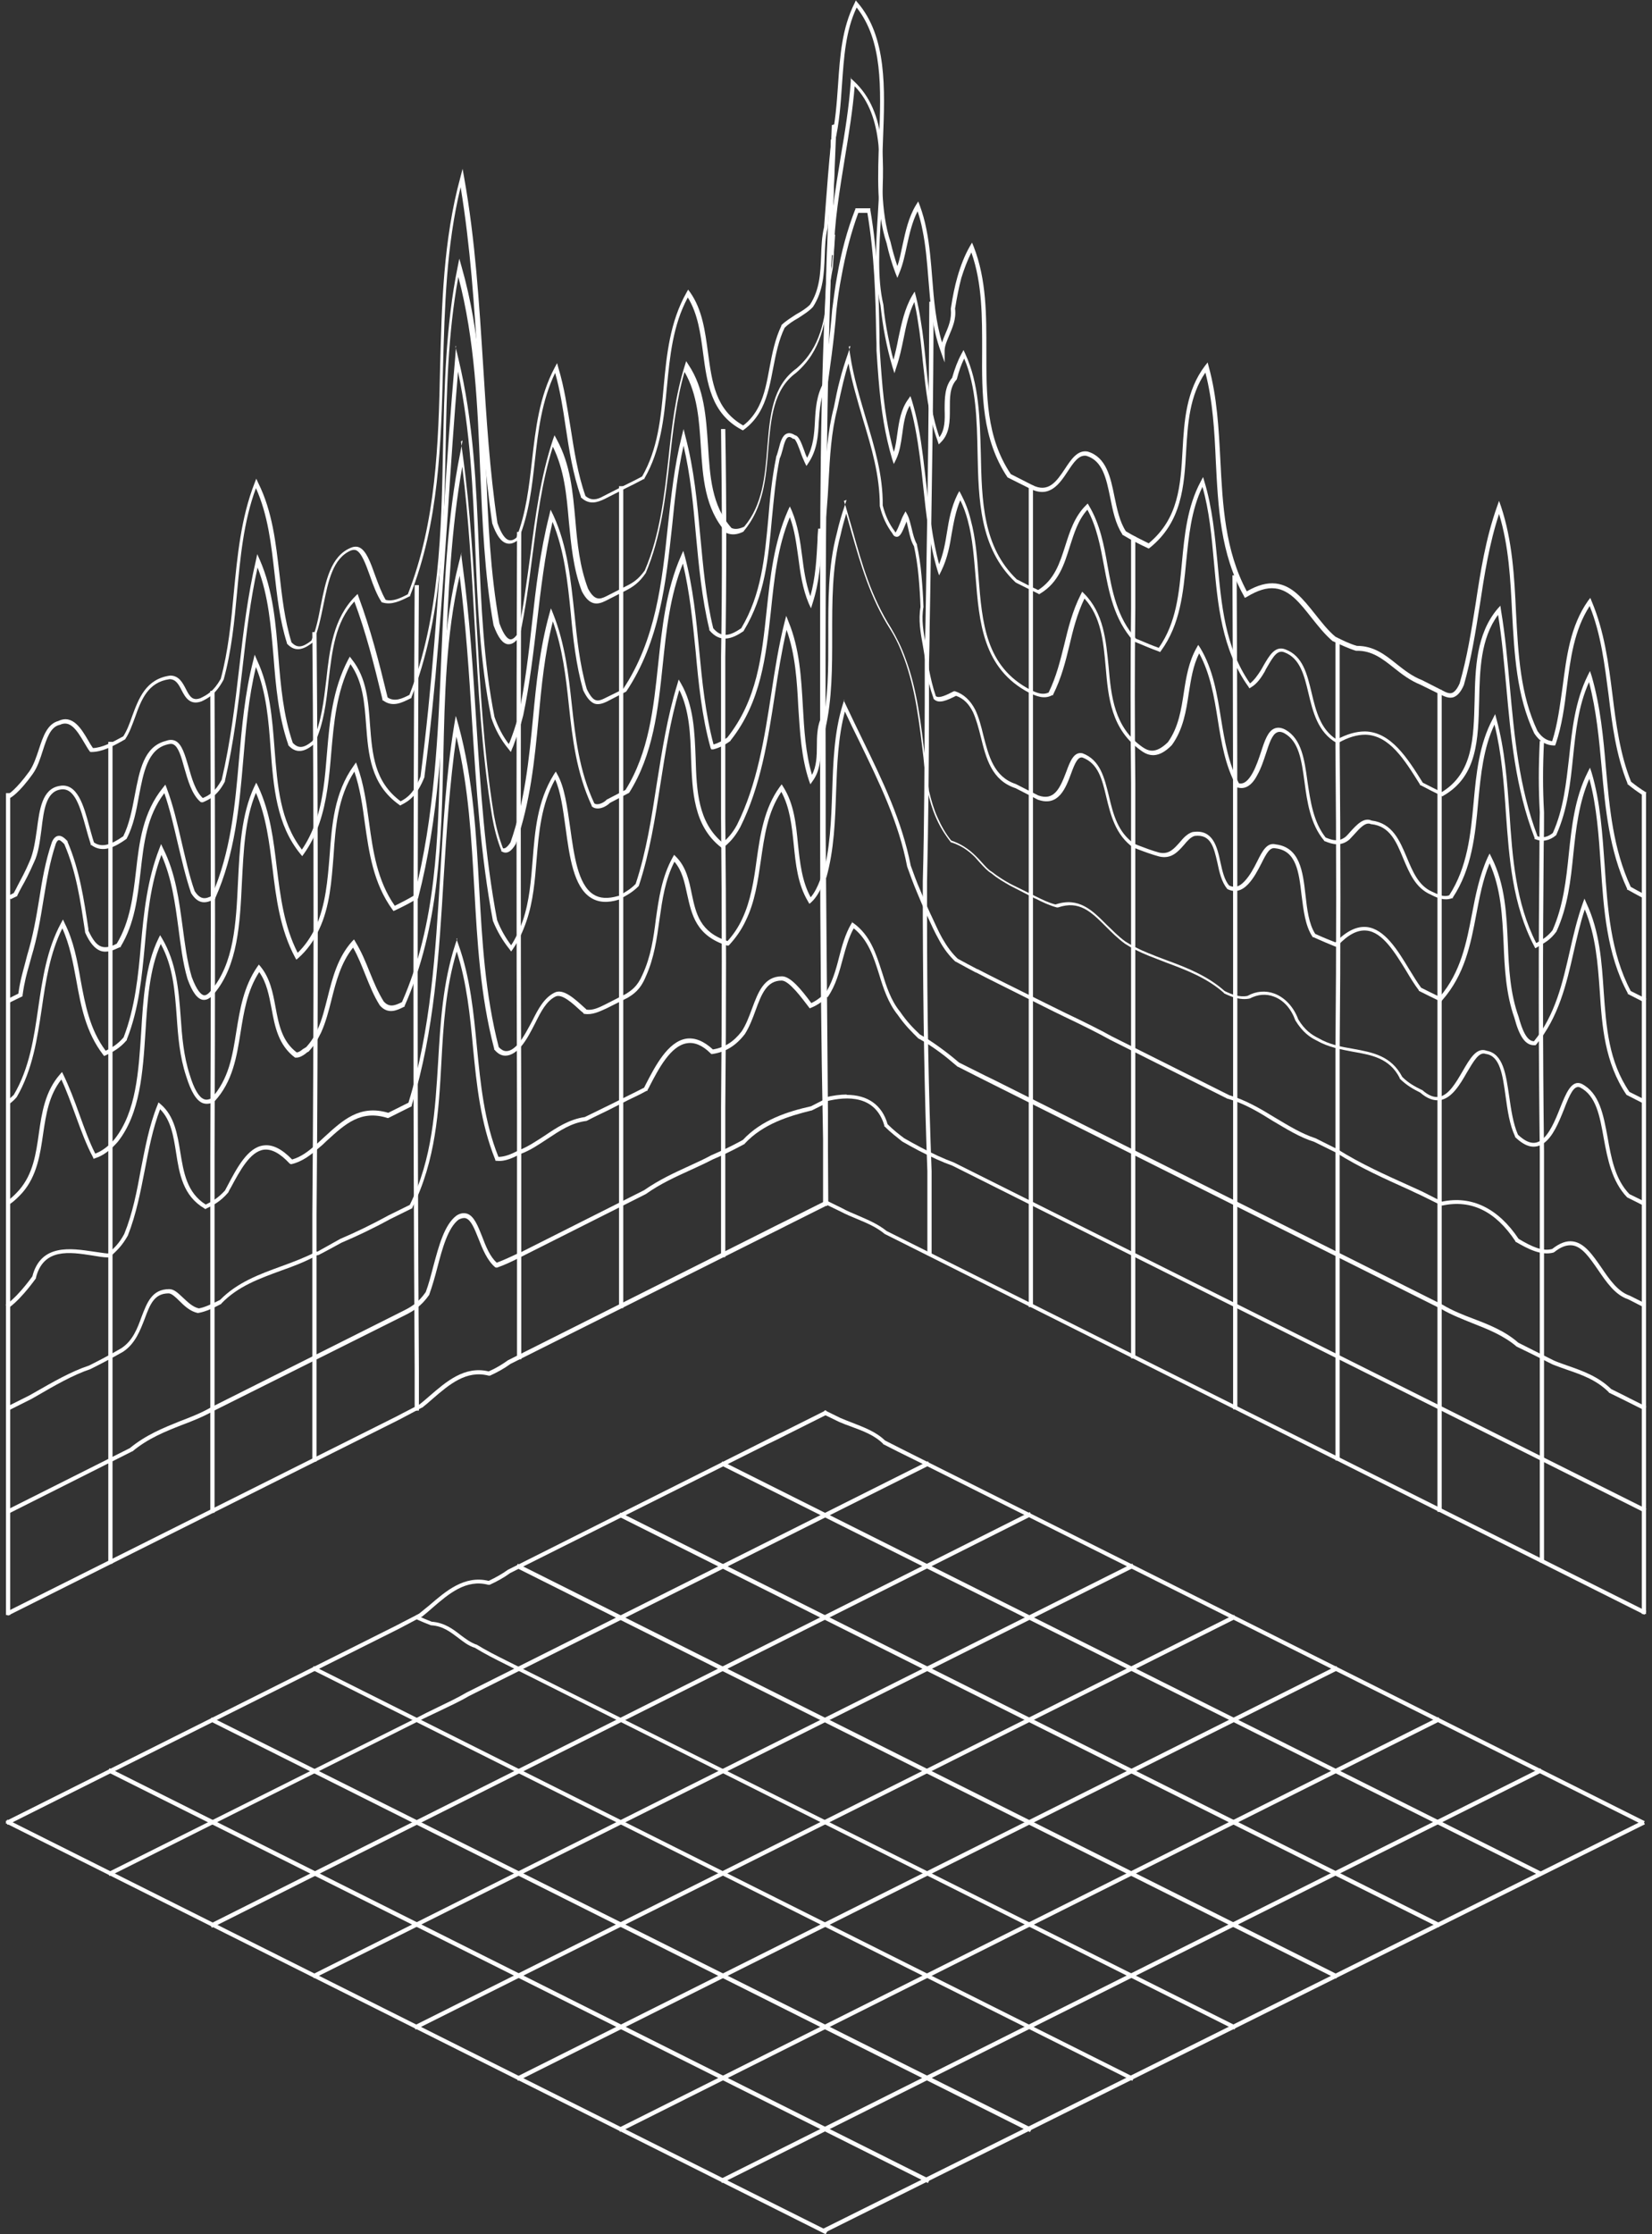 <svg width="253" height="342" viewBox="0 0 253 342" fill="none" xmlns="http://www.w3.org/2000/svg">
<rect x="0" y="0" width="253" height="342" fill="#333333" stroke="none"/>
<path d="M126.499 183.881L126.799 184.43L120.41 187.629C119.511 188.079 118.563 188.579 117.514 189.079L78.181 208.771C77.232 209.471 76.134 210.071 75.036 210.57L74.936 210.57L74.836 210.57C71.442 209.671 68.796 211.92 66.251 214.119C65.701 214.619 65.153 215.069 64.653 215.469L64.603 215.469C63.755 215.918 62.906 216.368 62.058 216.818L61.109 217.318L1.21 247.307L0.91 246.757L60.81 216.768L61.758 216.268C62.607 215.819 63.455 215.419 64.254 214.969C64.753 214.569 65.302 214.119 65.801 213.669C68.297 211.52 71.142 209.021 74.836 209.921C75.884 209.471 76.883 208.871 77.781 208.221L117.115 188.479C118.163 187.929 119.112 187.479 120.01 187.029L126.4 183.831L126.499 183.881Z" fill="white"/>
<path d="M126.499 168.186L126.799 168.736C126.799 168.736 125.9 169.186 124.303 169.986L124.253 169.986C120.809 170.835 116.866 172.035 114.07 175.034L114.07 175.084C112.223 176.083 110.676 176.833 109.129 177.483C108.08 178.033 106.982 178.533 105.784 179.082C103.488 180.132 101.142 181.182 98.896 182.781L79.528 192.527C78.43 193.077 77.282 193.627 76.134 194.027L75.984 194.027L75.835 193.977C74.636 192.977 73.888 191.178 73.289 189.628C72.69 188.129 72.141 186.729 71.342 186.48C71.043 186.38 70.643 186.48 70.244 186.679C68.597 187.929 67.748 191.078 66.95 194.127C66.6 195.476 66.201 196.876 65.751 198.125L65.751 198.175C64.504 199.974 63.206 200.724 62.108 201.274L32.707 215.968C31.11 216.868 29.462 217.518 27.865 218.118C25.319 219.117 22.674 220.167 20.278 222.166L20.228 222.166L1.36 231.662L1.06 231.113L19.879 221.666C22.374 219.617 25.02 218.567 27.616 217.518C29.213 216.918 30.86 216.268 32.407 215.369L61.808 200.624C62.906 200.074 64.054 199.425 65.202 197.775C65.652 196.576 66.001 195.226 66.35 193.877C67.199 190.728 68.048 187.479 69.894 186.08C70.493 185.68 71.043 185.63 71.542 185.78C72.59 186.13 73.189 187.629 73.838 189.278C74.387 190.728 75.036 192.377 76.084 193.277C77.132 192.877 78.231 192.377 79.279 191.877L79.379 191.877L98.646 182.181C100.942 180.582 103.338 179.482 105.634 178.433C106.832 177.883 107.931 177.383 108.929 176.833C110.426 176.183 111.974 175.484 113.771 174.484C116.666 171.385 120.659 170.136 124.203 169.336C125.751 168.536 126.649 168.086 126.649 168.086L126.499 168.186Z" fill="white"/>
<path d="M69.895 143.696L70.194 144.545C72.041 149.694 72.54 155.091 73.04 160.29C73.589 165.837 74.138 171.635 76.334 177.083C77.282 177.083 78.281 176.683 79.429 176.084C80.876 175.534 82.174 174.634 83.422 173.834C85.269 172.585 87.166 171.335 89.562 170.985C90.211 170.686 90.86 170.336 91.508 170.036L93.855 168.886L95.951 167.837C96.9 167.387 97.748 166.937 98.647 166.487C98.746 166.287 98.846 166.087 98.946 165.887C100.344 163.188 102.29 159.44 105.086 158.99C106.384 158.79 107.781 159.34 109.179 160.639C110.976 160.34 112.324 159.49 113.571 157.89C114.27 156.841 114.72 155.591 115.169 154.392C116.117 151.843 117.016 149.444 119.761 149.444C121.059 149.444 122.706 151.443 124.253 153.542C125.601 152.892 126.35 151.993 126.35 151.993L126.849 152.393C126.849 152.393 125.951 153.542 124.253 154.242L124.004 154.342L123.854 154.142C122.856 152.842 120.859 150.093 119.711 150.093C117.415 150.093 116.616 152.193 115.718 154.642C115.269 155.891 114.769 157.191 114.071 158.29C112.673 160.09 111.126 161.039 109.079 161.339L108.929 161.339L108.829 161.239C107.582 159.99 106.334 159.49 105.186 159.69C102.69 160.09 100.843 163.638 99.495 166.237C99.395 166.487 99.246 166.687 99.146 166.887L99.146 166.987L98.996 166.987C98.097 167.487 97.149 167.937 96.201 168.386L93.056 169.986L91.808 170.586C91.159 170.886 90.51 171.235 89.811 171.585L89.761 171.585C87.465 171.885 85.718 173.085 83.822 174.334C82.524 175.184 81.226 176.084 79.728 176.633C78.63 177.183 77.382 177.833 76.085 177.683L75.885 177.683L75.835 177.483C73.589 171.885 72.99 166.037 72.441 160.339C71.991 155.491 71.492 150.443 69.945 145.645C68.248 151.243 67.898 156.991 67.599 162.589C67.199 169.986 66.75 177.633 63.156 184.83L63.156 184.93L59.712 186.63C57.166 188.029 54.621 189.229 52.275 190.228C51.077 190.878 49.928 191.528 48.73 192.128L48.581 192.128C46.784 193.127 44.937 193.827 43.09 194.477C39.696 195.726 36.451 196.876 33.905 199.525L33.905 199.575C32.757 200.174 31.559 200.774 30.361 200.974L30.311 200.974L30.262 200.974C29.113 200.724 28.215 199.875 27.466 199.125C26.867 198.525 26.268 197.975 25.819 197.975C23.623 197.975 22.974 199.675 22.175 201.824C21.476 203.623 20.727 205.672 18.831 206.922C16.984 207.972 15.237 208.871 13.839 209.571C11.144 210.471 8.298 212.12 5.553 213.719L4.754 214.169L1.36 215.869L1.061 215.319L4.455 213.619L5.254 213.17C8.049 211.57 10.894 209.921 13.639 209.021C15.037 208.321 16.784 207.422 18.581 206.372C20.328 205.223 21.027 203.373 21.676 201.574C22.524 199.375 23.273 197.326 25.919 197.326C26.668 197.326 27.267 197.925 28.015 198.625C28.714 199.275 29.513 200.075 30.461 200.274C31.509 200.075 32.558 199.525 33.706 198.975C36.351 196.276 39.795 195.026 43.09 193.827C44.887 193.177 46.734 192.477 48.481 191.578L48.631 191.578C49.779 190.928 50.977 190.278 52.125 189.628C54.471 188.629 56.967 187.429 59.512 186.03L62.757 184.43C66.251 177.333 66.65 169.836 67.1 162.539C67.449 156.591 67.798 150.443 69.745 144.495L70.045 143.646L69.895 143.696Z" fill="white"/>
<path d="M69.845 109.708L70.244 111.108C72.491 119.405 72.94 127.852 73.389 135.999C73.838 143.946 74.288 152.192 76.384 160.289C76.783 160.689 77.133 160.889 77.532 160.889C78.081 160.889 78.63 160.589 79.329 159.84C80.228 158.74 80.876 157.44 81.525 156.241C82.424 154.442 83.322 152.742 84.92 151.943C86.267 151.243 88.014 152.892 89.562 154.292C89.662 154.392 89.761 154.442 89.811 154.542C90.76 154.691 91.708 154.242 92.707 153.742L95.851 152.142C96.7 151.593 97.598 151.043 98.397 149.194C99.695 146.395 100.094 143.496 100.444 140.697C100.893 137.548 101.342 134.249 103.039 131.2L103.239 130.85L103.538 131.15C105.086 132.7 105.535 134.799 105.934 136.798C106.583 139.847 107.182 142.696 111.425 144.046C112.324 143.046 113.072 141.946 113.671 140.647C114.969 137.898 115.468 134.699 115.868 131.7C116.417 127.802 117.016 123.753 119.412 120.454L119.711 120.055L119.961 120.454C121.608 123.053 121.907 126.152 122.207 129.201C122.506 132 122.806 134.899 124.154 137.348C125.402 135.899 126.001 133.4 126.001 133.35L126.6 133.499C126.6 133.499 125.901 136.598 124.254 138.098L123.954 138.348L123.754 137.998C122.157 135.349 121.858 132.25 121.558 129.251C121.259 126.352 120.959 123.603 119.661 121.204C117.565 124.303 117.066 127.952 116.517 131.75C116.067 134.849 115.618 138.048 114.22 140.897C113.572 142.296 112.723 143.496 111.725 144.595L111.575 144.745L111.375 144.745C106.583 143.246 105.934 139.997 105.236 136.898C104.836 135.049 104.487 133.3 103.289 131.9C101.841 134.749 101.442 137.648 100.993 140.797C100.593 143.646 100.194 146.645 98.896 149.493C98.048 151.543 96.999 152.192 96.101 152.742L92.906 154.342C91.808 154.841 90.71 155.391 89.512 155.191L89.412 155.191L89.362 155.091C89.262 154.991 89.163 154.891 89.013 154.791C87.765 153.642 86.068 152.042 85.069 152.542C83.672 153.242 82.873 154.791 81.975 156.591C81.326 157.84 80.677 159.19 79.678 160.339C78.88 161.189 78.131 161.589 77.382 161.589C76.783 161.589 76.234 161.289 75.735 160.689L75.685 160.689L75.685 160.539C73.539 152.392 73.09 144.046 72.64 136.049C72.191 128.401 71.792 120.554 69.895 112.757C68.847 120.005 68.397 127.302 67.948 134.349C67.249 145.895 66.551 157.79 63.056 169.186L63.056 169.336L59.462 171.135L59.363 171.135C55.27 169.836 52.874 172.035 50.078 174.584C49.629 175.034 49.13 175.484 48.631 175.883C47.583 176.783 46.335 177.783 44.687 178.183L44.488 178.183L44.338 178.083C42.89 176.533 41.593 175.834 40.395 175.983C38.298 176.283 36.751 179.182 35.353 181.781C35.203 182.031 35.053 182.281 34.954 182.531C33.756 183.93 32.657 184.48 31.609 184.98L31.46 185.08L31.31 184.98C28.015 183.031 27.466 179.682 26.967 176.433C26.568 173.884 26.169 171.435 24.521 169.786C23.373 172.785 22.774 175.983 22.175 179.082C21.526 182.381 20.877 185.83 19.579 189.128C18.681 190.728 17.832 191.478 17.034 192.227L16.734 192.477L16.585 192.477C15.836 192.477 15.037 192.327 14.139 192.177C10.645 191.628 6.651 191.028 5.503 195.576L5.503 195.676C2.758 199.425 1.21 200.274 1.161 200.274L0.861 199.724C0.861 199.724 2.358 198.925 4.954 195.376C6.252 190.328 10.894 191.078 14.288 191.578C15.087 191.678 15.886 191.827 16.535 191.877L16.634 191.777C17.433 191.078 18.232 190.378 19.03 188.879C20.328 185.68 20.977 182.281 21.576 178.982C22.225 175.734 22.824 172.335 24.122 169.136L24.272 168.736L24.621 169.036C26.718 170.835 27.167 173.634 27.616 176.383C28.115 179.432 28.614 182.581 31.509 184.38C32.458 183.93 33.406 183.381 34.455 182.231C34.604 181.981 34.704 181.731 34.854 181.481C36.301 178.732 37.949 175.634 40.345 175.334C41.692 175.134 43.14 175.834 44.737 177.483C46.135 177.083 47.283 176.183 48.231 175.334C48.73 174.934 49.18 174.484 49.679 174.034C52.474 171.485 55.07 169.036 59.462 170.336L62.557 168.786C66.001 157.54 66.7 145.695 67.399 134.249C67.848 126.652 68.298 118.805 69.546 111.058L69.795 109.608L69.845 109.708Z" fill="white"/>
<path d="M70.644 84.918L70.843 86.517C71.941 94.514 72.441 102.661 72.94 110.508C73.589 120.554 74.238 130.901 76.134 140.847C76.683 142.246 77.382 143.496 78.281 144.695C79.029 143.546 79.579 142.296 80.078 140.897C81.076 137.948 81.326 134.749 81.575 131.65C81.925 127.202 82.274 122.654 84.82 118.555L85.119 118.105L85.369 118.555C86.467 120.504 86.866 123.503 87.316 126.652C87.915 130.95 88.514 135.399 90.86 136.898C91.858 137.548 93.106 137.598 94.653 137.148L94.753 137.148C95.652 136.598 96.55 136.149 97.349 135.299C98.996 130.351 99.795 125.053 100.593 119.905C101.392 114.907 102.191 109.709 103.738 104.71L103.938 104.011L104.287 104.61C106.234 107.959 106.384 112.058 106.533 116.006C106.683 121.054 106.883 125.852 110.676 129.001C111.375 128.351 112.124 127.652 112.873 126.252C115.967 120.055 117.066 113.007 118.114 106.21C118.663 102.561 119.262 98.763 120.16 95.214L120.41 94.264L120.759 95.164C122.456 99.263 122.706 103.761 122.956 108.109C123.155 111.608 123.355 115.256 124.353 118.605C125.052 117.306 125.102 115.706 125.102 114.157C125.102 112.807 125.152 111.408 125.601 110.208L126.2 110.458C125.801 111.558 125.751 112.807 125.701 114.157C125.701 116.056 125.601 118.005 124.453 119.555L124.104 120.055L123.904 119.505C122.706 115.906 122.506 112.008 122.257 108.209C122.057 104.261 121.808 100.162 120.46 96.413C119.711 99.662 119.162 103.061 118.663 106.36C117.615 113.207 116.516 120.305 113.372 126.602C112.473 128.252 111.625 129.051 110.826 129.701L110.626 129.851L110.427 129.701C106.184 126.402 106.034 121.104 105.834 116.056C105.735 112.457 105.585 108.709 104.037 105.61C102.64 110.308 101.891 115.256 101.142 120.005C100.344 125.203 99.495 130.551 97.848 135.549L97.798 135.649C96.85 136.598 95.901 137.098 94.953 137.598L94.803 137.698C93.056 138.248 91.608 138.148 90.46 137.398C87.865 135.749 87.216 131.15 86.617 126.702C86.217 123.853 85.868 121.154 85.019 119.305C82.873 123.153 82.524 127.452 82.174 131.6C81.925 134.699 81.675 137.948 80.627 140.997C80.078 142.596 79.429 143.996 78.53 145.295L78.281 145.645L78.031 145.295C76.983 143.996 76.134 142.546 75.486 140.947C73.589 130.851 72.94 120.454 72.291 110.408C71.842 103.111 71.342 95.564 70.394 88.117C68.298 97.163 68.098 106.61 67.898 115.806C67.599 128.601 67.349 141.846 61.958 153.992L61.958 154.092L61.809 154.142C60.81 154.642 59.413 155.341 58.165 153.892C57.216 152.392 56.617 150.843 55.968 149.244C55.419 147.894 54.87 146.445 54.072 145.045C52.225 147.344 51.476 150.193 50.777 152.992C50.328 154.792 49.879 156.491 49.18 158.04C48.631 159.19 48.032 160.139 47.283 160.939L47.233 160.989C47.083 161.039 46.934 161.139 46.784 161.289C46.384 161.589 45.885 161.889 45.386 161.889L45.186 161.889C42.641 159.99 42.092 157.141 41.592 154.392C41.193 152.342 40.844 150.393 39.696 148.794C37.849 151.643 37.35 154.891 36.85 157.99C36.251 161.739 35.652 165.587 32.807 168.636L32.757 168.686C32.108 168.986 31.559 169.036 31.01 168.836C30.062 168.436 29.263 167.137 28.514 164.738C27.516 161.739 27.267 158.64 27.067 155.641C26.767 151.693 26.518 147.944 24.621 144.495C22.874 148.344 22.574 153.242 22.275 157.99C21.876 164.138 21.476 170.436 18.032 174.784C16.934 176.033 15.836 176.883 14.588 177.283L14.338 177.383L14.238 177.133C13.24 175.284 12.392 172.985 11.593 170.785C10.894 168.886 10.195 166.937 9.397 165.238C7.5 167.637 7.051 170.536 6.601 173.584C6.152 176.733 5.653 179.982 3.457 182.531C2.109 184.03 1.31 184.43 1.31 184.43L1.011 183.881C1.011 183.881 1.71 183.531 2.957 182.131C5.054 179.682 5.503 176.683 5.952 173.484C6.402 170.336 6.901 167.037 9.197 164.438L9.496 164.088L9.696 164.488C10.595 166.337 11.393 168.436 12.142 170.536C12.941 172.735 13.689 174.834 14.588 176.583C15.636 176.183 16.584 175.484 17.533 174.384C20.877 170.186 21.227 163.988 21.626 157.94C21.925 152.892 22.275 147.694 24.272 143.646L24.521 143.146L24.821 143.646C27.017 147.344 27.366 151.543 27.666 155.591C27.866 158.59 28.115 161.639 29.064 164.538C29.712 166.687 30.461 167.937 31.21 168.236C31.559 168.386 31.909 168.336 32.358 168.136C35.053 165.188 35.602 161.639 36.202 157.84C36.751 154.492 37.3 151.043 39.396 147.994L39.646 147.644L39.895 147.944C41.343 149.693 41.792 151.943 42.191 154.142C42.691 156.841 43.19 159.39 45.436 161.089C45.736 161.089 46.085 160.839 46.384 160.589C46.534 160.489 46.734 160.389 46.884 160.289C47.582 159.54 48.131 158.69 48.631 157.59C49.329 156.091 49.729 154.392 50.178 152.642C50.927 149.643 51.725 146.545 53.922 144.096L54.221 143.796L54.421 144.146C55.369 145.695 56.018 147.294 56.617 148.794C57.266 150.393 57.865 151.843 58.764 153.292C59.612 154.242 60.461 153.942 61.559 153.392C66.85 141.397 67.1 128.252 67.399 115.556C67.599 105.81 67.848 95.664 70.294 86.067L70.694 84.518L70.644 84.918Z" fill="white"/>
<path d="M70.594 67.574L70.843 69.424C72.041 78.07 72.54 86.967 72.99 95.564C73.539 105.21 74.088 115.206 75.635 124.703C75.985 126.652 76.434 128.301 77.033 129.851C77.233 129.901 77.582 129.851 78.181 128.951C80.377 122.654 81.026 116.156 81.625 109.908C82.124 104.66 82.674 99.212 84.121 94.014L84.371 93.115L84.72 93.964C86.517 98.513 87.066 103.211 87.565 107.809C88.114 112.857 88.713 118.055 91.009 122.953C91.109 123.053 91.259 123.103 91.459 123.103C91.958 123.103 92.607 122.754 92.906 122.404L95.801 120.904C99.395 115.156 100.094 108.309 100.793 101.711C101.392 96.114 101.991 90.316 104.287 85.118L104.637 84.318L104.886 85.168C106.134 89.866 106.633 94.814 107.082 99.562C107.532 104.31 108.031 109.259 109.279 113.957C109.978 113.757 110.626 113.407 111.375 112.907C115.967 107.109 116.666 100.462 117.415 93.415C117.964 88.317 118.513 83.069 120.66 78.17L120.959 77.521L121.259 78.17C122.207 80.419 122.556 82.869 122.856 85.218C123.105 87.217 123.405 89.316 124.104 91.265C124.902 88.416 125.052 85.518 125.202 82.669C125.202 82.069 125.252 81.519 125.302 80.919L125.951 80.919C125.951 81.519 125.901 82.119 125.851 82.719C125.701 85.867 125.501 89.066 124.453 92.315L124.204 93.115L123.854 92.365C122.906 90.116 122.556 87.667 122.257 85.318C121.957 83.268 121.708 81.119 120.959 79.17C119.062 83.768 118.563 88.716 118.064 93.515C117.315 100.362 116.566 107.459 111.874 113.357L111.874 113.407C110.976 114.057 110.077 114.507 109.229 114.707L108.929 114.707L108.829 114.507C107.482 109.658 106.983 104.61 106.533 99.662C106.084 95.214 105.635 90.666 104.587 86.267C102.59 91.165 102.041 96.563 101.492 101.811C100.793 108.559 100.044 115.506 96.35 121.354L93.405 122.903C93.006 123.303 92.257 123.753 91.558 123.753C91.159 123.753 90.86 123.653 90.61 123.403L90.61 123.303C88.264 118.255 87.665 113.007 87.116 107.909C86.667 103.661 86.168 99.312 84.67 95.114C83.422 99.962 82.923 105.06 82.474 109.958C81.875 116.306 81.226 122.854 78.98 129.201C78.281 130.401 77.582 130.751 76.883 130.351L76.783 130.351L76.783 130.201C76.134 128.551 75.685 126.852 75.336 124.803C73.788 115.256 73.239 105.26 72.69 95.564C72.241 87.617 71.792 79.42 70.793 71.423C69.096 80.969 68.647 90.866 68.248 100.412C67.749 112.607 67.2 125.203 64.055 137.398L64.055 137.498L63.905 137.548C62.757 138.248 61.659 138.797 60.511 139.347L60.261 139.447L60.111 139.247C57.166 135.199 56.517 130.501 55.868 125.952C55.519 123.303 55.12 120.604 54.271 118.105C51.725 122.004 51.376 126.602 51.077 131.05C50.777 134.799 50.528 138.747 48.88 142.246C48.082 143.996 47.033 145.445 45.686 146.645L45.386 146.894L45.187 146.545C42.89 142.246 42.291 137.498 41.742 132.95C41.243 129.051 40.794 125.053 39.197 121.354C37.499 125.353 37.3 130.301 37.05 135.049C36.751 141.297 36.451 147.794 32.757 152.142C32.358 152.592 31.809 153.142 31.06 153.042C30.212 152.892 29.463 151.893 28.714 149.843C27.965 147.294 27.666 144.595 27.317 141.996C26.817 138.298 26.318 134.449 24.721 130.85C23.024 135.399 22.575 140.147 22.175 144.745C21.726 149.493 21.277 154.442 19.43 159.09L19.43 159.19C18.332 160.489 17.233 161.039 16.185 161.539L15.936 161.639L15.786 161.439C13.14 157.99 12.392 153.992 11.693 150.093C11.194 147.394 10.694 144.645 9.546 142.096C7.65 145.895 7.001 150.193 6.402 154.342C5.703 158.99 5.004 163.738 2.558 167.936C1.859 168.736 1.46 168.936 1.46 168.936L1.161 168.386C1.161 168.386 1.51 168.186 2.109 167.587C4.505 163.538 5.204 158.84 5.853 154.292C6.502 149.893 7.15 145.345 9.347 141.297L9.646 140.747L9.896 141.297C11.293 144.046 11.842 147.094 12.342 149.993C13.04 153.742 13.739 157.59 16.185 160.839C17.084 160.389 17.982 159.89 18.931 158.79C20.678 154.242 21.177 149.343 21.576 144.645C22.025 139.747 22.525 134.699 24.421 129.851L24.671 129.201L24.971 129.851C26.917 133.699 27.416 137.848 27.965 141.846C28.315 144.395 28.614 147.044 29.363 149.543C30.162 151.693 30.811 152.242 31.21 152.342C31.509 152.392 31.859 152.192 32.308 151.643C35.852 147.444 36.152 141.396 36.451 134.949C36.701 129.901 36.95 124.653 38.947 120.404L39.246 119.805L39.546 120.404C41.393 124.353 41.892 128.651 42.391 132.8C42.94 137.198 43.489 141.746 45.586 145.845C46.684 144.795 47.582 143.496 48.331 141.946C49.879 138.548 50.178 134.699 50.478 131C50.827 126.252 51.176 121.354 54.171 117.206L54.521 116.706L54.721 117.256C55.719 120.005 56.118 122.953 56.517 125.852C57.116 130.251 57.765 134.799 60.461 138.648C61.459 138.148 62.457 137.648 63.456 137.048C66.551 125.003 67.1 112.457 67.599 100.312C68.048 90.066 68.447 79.42 70.494 69.274L70.843 67.424L70.594 67.574Z" fill="white"/>
<path d="M69.745 52.98L70.194 54.879C72.54 64.576 72.94 74.472 73.339 84.018C73.688 92.465 74.038 101.212 75.735 109.758C76.284 111.308 76.983 112.657 77.931 113.907C77.931 113.807 78.031 113.657 78.081 113.557C78.53 112.357 78.98 111.158 79.429 109.409C80.427 104.71 80.976 99.962 81.475 95.364C82.074 89.966 82.723 84.368 84.121 78.87L84.32 78.02L84.72 78.82C86.916 83.568 87.415 88.816 87.964 93.864C88.364 97.713 88.763 101.662 89.861 105.46C90.31 106.41 90.76 107.009 91.209 107.159C91.608 107.309 92.058 107.159 92.557 106.91L95.402 105.51C100.443 97.963 101.392 89.066 102.29 80.469C102.789 75.921 103.289 71.273 104.387 66.875L104.686 65.675L104.986 66.875C106.284 71.773 106.783 76.971 107.232 81.919C107.681 86.617 108.081 91.465 109.229 96.164C110.526 97.713 111.824 97.313 113.521 96.164C116.616 90.966 117.115 85.318 117.664 79.37C117.914 76.321 118.213 73.222 118.862 70.023L118.862 69.924C119.012 69.624 119.112 69.174 119.262 68.674C119.511 67.674 119.811 66.625 120.51 66.375C120.859 66.225 121.308 66.325 121.758 66.625C122.307 66.725 122.656 67.574 123.205 69.074C123.305 69.424 123.455 69.724 123.604 70.073C124.553 68.324 124.703 66.475 124.802 64.525C124.902 62.526 125.052 60.477 126.15 58.528L126.699 58.828C125.651 60.627 125.551 62.526 125.401 64.525C125.302 66.675 125.152 68.874 123.804 70.873L123.505 71.323L123.255 70.823C123.055 70.373 122.806 69.823 122.606 69.224C122.357 68.524 121.907 67.275 121.608 67.174L121.458 67.174C121.159 66.925 120.909 66.825 120.709 66.925C120.31 67.075 120.06 68.024 119.861 68.824C119.711 69.324 119.611 69.773 119.411 70.173C118.763 73.322 118.513 76.421 118.213 79.42C117.664 85.468 117.165 91.165 113.921 96.513L113.871 96.613C112.174 97.763 110.327 98.513 108.63 96.463L108.63 96.314C107.482 91.565 107.032 86.667 106.583 81.919C106.184 77.371 105.734 72.672 104.686 68.224C103.788 72.173 103.339 76.371 102.939 80.469C101.991 89.166 101.042 98.163 95.901 105.86L92.906 107.409C92.357 107.659 91.708 107.909 91.059 107.709C90.41 107.459 89.861 106.81 89.312 105.66C88.214 101.761 87.765 97.763 87.415 93.864C86.916 88.916 86.417 84.268 84.62 79.87C83.422 85.018 82.823 90.266 82.224 95.364C81.675 99.962 81.126 104.76 80.127 109.509C79.678 111.308 79.229 112.507 78.78 113.707C78.68 114.007 78.58 114.307 78.43 114.607L78.231 115.106L77.881 114.657C76.683 113.207 75.835 111.658 75.236 109.858C73.489 101.212 73.139 92.415 72.79 83.918C72.44 75.072 72.041 65.925 70.144 56.878C69.545 64.076 69.046 71.323 68.597 78.32C67.698 91.515 66.8 105.16 65.003 118.855L65.003 118.955C63.855 121.804 62.657 122.604 61.459 123.203L61.309 123.303L61.159 123.203C56.717 120.055 56.417 115.406 56.068 110.958C55.818 107.559 55.569 104.311 53.672 101.662C51.526 105.96 51.126 110.708 50.727 115.256C50.428 118.905 50.078 122.654 48.88 126.102C48.281 127.802 47.532 129.301 46.534 130.701L46.284 131.05L46.035 130.751C42.341 126.252 41.892 120.554 41.443 114.607C41.143 110.358 40.794 106.01 39.196 102.111C38.048 106.81 37.649 111.658 37.25 116.356C36.651 123.403 36.002 130.701 32.957 137.498L32.957 137.598L32.807 137.648C31.609 138.248 30.411 138.548 29.263 136.698C28.415 134.199 27.816 131.55 27.216 129.051C26.617 126.502 26.018 123.853 25.17 121.404C22.474 124.953 22.025 129.051 21.526 133.45C21.077 137.348 20.628 141.347 18.481 144.895L18.481 144.995L18.331 144.995C17.383 145.445 16.385 145.895 15.386 145.545C14.488 145.195 13.739 144.295 13.04 142.746L12.99 142.346C12.292 137.798 11.693 133.5 9.846 129.201C9.546 128.901 9.197 128.551 8.997 128.601C8.847 128.601 8.698 128.801 8.548 129.151C7.599 132 7.15 134.799 6.651 137.798C6.202 140.597 5.703 143.546 4.804 146.495C4.704 146.894 4.604 147.244 4.505 147.594C4.105 148.994 3.756 150.193 3.456 152.342L3.456 152.492L1.41 153.492L1.11 152.942L2.808 152.092C3.107 149.993 3.506 148.744 3.856 147.394C3.956 147.044 4.055 146.645 4.155 146.245C5.054 143.296 5.553 140.397 6.002 137.648C6.451 134.749 6.951 131.8 7.949 128.901C8.198 128.301 8.548 128.002 8.897 127.952C9.446 127.852 9.896 128.301 10.345 128.751L10.345 128.851C12.192 133.2 12.841 137.598 13.54 142.196L13.54 142.446C14.188 143.846 14.787 144.645 15.536 144.895C16.285 145.145 17.133 144.845 17.882 144.445C19.929 141.047 20.378 137.148 20.827 133.35C21.326 128.901 21.875 124.353 24.97 120.554L25.32 120.105L25.519 120.604C26.518 123.253 27.167 126.102 27.816 128.901C28.415 131.4 28.963 133.999 29.812 136.398C30.711 137.798 31.509 137.598 32.408 137.148C35.353 130.451 36.002 123.253 36.601 116.306C37.05 111.258 37.499 106.06 38.797 101.062L38.997 100.212L39.346 101.012C41.343 105.26 41.692 110.008 42.042 114.557C42.491 120.304 42.89 125.702 46.234 130.051C47.083 128.801 47.732 127.502 48.281 125.952C49.479 122.604 49.779 119.005 50.078 115.256C50.477 110.458 50.927 105.51 53.323 100.962L53.572 100.512L53.872 100.912C56.168 103.761 56.417 107.409 56.667 110.958C57.016 115.456 57.316 119.655 61.359 122.654C62.407 122.104 63.406 121.354 64.404 118.855C66.151 105.21 67.099 91.565 67.948 78.42C68.447 70.773 68.996 62.826 69.695 54.929L69.845 52.98L69.745 52.98Z" fill="white"/>
<path d="M127.248 35.936L127.897 35.936C127.797 37.636 127.647 39.335 127.548 40.984C127.298 42.284 127.098 43.533 126.949 44.933C126.399 49.231 125.85 53.68 121.907 57.078C118.413 59.627 118.064 64.076 117.664 68.724C117.315 73.172 116.915 77.721 113.92 81.269L113.871 81.369C112.872 81.869 112.024 81.919 111.225 81.569L111.175 81.569L111.175 81.469C107.931 77.821 107.631 73.022 107.332 68.374C107.082 64.426 106.832 60.377 104.836 56.928C103.588 61.227 103.089 65.775 102.59 70.223C101.941 76.071 101.242 82.169 98.896 87.717C97.847 89.266 96.849 89.866 95.901 90.366L92.756 91.965C91.558 92.565 90.31 92.815 89.112 90.516C87.764 86.967 87.465 83.319 87.115 79.77C86.766 75.721 86.417 71.923 84.67 68.374C82.972 73.772 82.274 79.32 81.525 85.168C81.026 89.116 80.477 93.215 79.628 97.213L79.628 97.313C79.029 98.263 78.43 98.663 77.781 98.613C76.983 98.513 76.284 97.613 75.585 95.714C74.187 87.917 73.888 79.82 73.538 72.023C73.139 62.176 72.74 52.03 70.194 42.384C68.597 50.981 68.397 59.977 68.247 68.674C67.998 81.419 67.698 94.664 63.006 106.76L63.006 106.86L62.856 106.91C61.559 107.559 60.111 108.309 58.663 107.209L58.564 107.209L58.564 107.01C57.216 101.412 56.018 96.763 54.271 92.065C51.326 95.264 50.877 99.562 50.327 104.111C49.978 107.409 49.579 110.808 48.181 113.757L48.131 113.857C47.033 114.807 45.535 115.656 44.138 114.057L44.138 113.957C42.64 109.609 42.241 105.01 41.892 100.562C41.492 95.964 41.143 91.216 39.446 86.867C38.347 91.815 37.748 96.863 37.15 102.161C36.501 107.809 35.802 113.657 34.454 119.505L34.454 119.605C33.306 121.804 32.108 122.354 31.06 122.804L30.86 122.804L30.71 122.754C29.363 121.604 28.764 119.405 28.215 117.506C27.765 115.856 27.316 114.307 26.567 113.957C26.318 113.807 26.018 113.857 25.619 113.957C22.624 114.707 21.975 118.205 21.276 121.854C20.877 124.103 20.428 126.402 19.429 128.302L19.379 128.401C17.632 129.651 15.736 130.651 13.989 129.351L13.889 129.351L13.889 129.201C13.639 128.451 13.389 127.552 13.14 126.652C12.291 123.603 11.443 120.454 9.246 120.854C7.05 121.204 6.701 124.003 6.351 126.952C6.102 128.751 5.902 130.601 5.203 132C4.455 133.699 3.856 134.849 3.306 135.799C3.057 136.249 2.857 136.648 2.658 137.048L2.658 137.148L1.609 137.648L1.31 137.098L2.108 136.698C2.308 136.348 2.508 135.949 2.707 135.549C3.207 134.599 3.856 133.45 4.554 131.8C5.153 130.451 5.403 128.651 5.652 126.952C6.052 123.903 6.451 120.754 9.097 120.305C11.842 119.755 12.84 123.353 13.689 126.552C13.939 127.402 14.138 128.202 14.388 128.951C15.686 129.851 17.133 129.201 18.88 128.002C19.779 126.202 20.228 123.953 20.627 121.804C21.376 117.905 22.025 114.257 25.419 113.407C25.968 113.207 26.418 113.207 26.867 113.407C27.865 113.907 28.314 115.506 28.863 117.356C29.363 119.105 29.912 121.104 31.06 122.154C32.008 121.754 32.957 121.204 33.955 119.355C35.303 113.557 36.002 107.759 36.65 102.111C37.299 96.463 37.948 91.116 39.196 85.768L39.396 84.818L39.795 85.718C41.842 90.416 42.241 95.564 42.64 100.562C42.99 104.96 43.389 109.509 44.837 113.707C45.685 114.607 46.534 114.557 47.882 113.407C49.229 110.558 49.579 107.259 49.978 104.011C50.477 99.412 51.026 94.664 54.42 91.266L54.77 90.916L54.92 91.365C56.717 96.214 57.965 101.012 59.362 106.76C60.41 107.459 61.559 106.96 62.707 106.36C67.349 94.364 67.598 81.269 67.848 68.574C68.048 59.377 68.247 49.881 70.094 40.834L70.344 39.585L70.693 40.834C73.588 50.931 73.988 61.577 74.437 71.873C74.736 79.67 75.086 87.717 76.483 95.414C77.232 97.463 77.831 97.813 78.131 97.863C78.58 97.913 79.029 97.413 79.329 96.913C80.177 92.915 80.676 88.866 81.225 84.968C81.974 79.12 82.773 73.072 84.67 67.325L84.919 66.625L85.269 67.275C87.365 71.123 87.715 75.222 88.114 79.62C88.413 83.119 88.763 86.717 90.061 90.116C91.059 91.965 91.858 91.765 92.856 91.266L96.001 89.666C96.899 89.216 97.798 88.666 98.746 87.317C101.092 81.869 101.741 75.821 102.39 70.023C102.889 65.325 103.438 60.477 104.886 55.929L105.085 55.279L105.435 55.829C107.881 59.477 108.13 63.876 108.43 68.174C108.729 72.922 108.979 77.371 112.024 80.82C112.573 81.069 113.222 80.969 113.97 80.62C116.816 77.271 117.165 72.823 117.514 68.474C117.914 63.626 118.263 59.078 122.007 56.379C125.751 53.13 126.3 48.782 126.799 44.633C126.998 43.284 127.148 41.984 127.398 40.735C127.548 39.085 127.647 37.436 127.747 35.736L127.248 35.936Z" fill="white"/>
<path d="M127.498 19.043L128.147 19.143C127.698 22.641 127.398 26.24 127.149 29.589L127.049 30.838C126.949 32.188 126.849 33.537 126.749 34.887C126.4 36.286 126.35 37.736 126.3 39.235C126.2 41.834 126.1 44.533 124.503 46.982C123.854 47.682 123.006 48.182 122.257 48.681C121.458 49.131 120.759 49.581 120.16 50.181C119.262 52.03 118.813 54.229 118.413 56.329C118.014 58.428 117.615 60.577 116.666 62.476C115.967 63.876 115.069 64.925 113.921 65.775L113.771 65.875L113.571 65.775C108.879 63.276 108.28 58.578 107.681 54.08C107.282 51.081 106.883 48.032 105.335 45.533C103.039 49.781 102.59 54.579 102.141 59.178C101.691 63.976 101.192 68.924 98.697 73.222L98.697 73.322L98.597 73.322C97.648 73.822 96.7 74.322 95.751 74.772L92.607 76.371C91.459 76.921 90.261 77.321 89.013 76.171L88.963 76.171L88.963 76.021C87.715 72.522 87.166 68.874 86.617 65.275C86.218 62.526 85.768 59.727 85.019 57.078C82.973 61.327 82.424 65.925 81.925 70.423C81.475 74.472 81.026 78.62 79.429 82.519L79.429 82.619L79.329 82.669C78.68 83.168 78.131 83.319 77.582 83.168C76.733 82.919 76.035 81.969 75.386 80.12C74.188 71.973 73.689 63.726 73.189 55.779C72.64 46.882 72.041 37.736 70.544 28.639C68.347 37.636 68.098 47.032 67.848 56.179C67.549 67.874 67.249 79.97 62.807 91.165L62.807 91.266L62.657 91.315C61.359 91.965 59.962 92.665 58.564 92.215L58.464 92.215L58.414 92.115C57.715 91.066 57.166 89.616 56.667 88.167C56.018 86.367 55.369 84.568 54.521 84.218C54.271 84.118 54.022 84.168 53.722 84.268C50.977 85.468 50.278 88.916 49.529 92.615C49.13 94.564 48.73 96.564 47.982 98.213L47.932 98.313C46.784 99.213 45.336 100.062 43.939 98.513L43.939 98.413C42.84 94.964 42.441 91.266 42.042 87.767C41.543 83.368 41.043 78.82 39.197 74.722C37.3 79.82 36.801 85.368 36.301 90.716C35.902 95.114 35.453 99.662 34.255 104.011C33.057 106.26 31.909 106.86 30.86 107.359C29.064 108.009 28.365 106.71 27.816 105.66C27.366 104.76 26.917 103.961 25.969 103.961C22.674 104.41 21.626 107.109 20.678 109.808C20.228 111.008 19.829 112.158 19.23 113.057L19.18 113.157C17.184 114.307 15.586 115.106 13.989 115.106L13.839 115.106L13.739 115.007C13.44 114.607 13.19 114.157 12.891 113.657C11.693 111.608 10.694 110.208 9.147 110.958L9.097 110.958C7.699 111.308 7.15 113.057 6.551 114.907C6.152 116.156 5.753 117.406 5.054 118.405C2.858 121.504 1.56 122.154 1.51 122.154L1.21 121.604C1.21 121.604 2.408 120.954 4.505 118.055C5.154 117.106 5.553 115.906 5.952 114.707C6.601 112.707 7.25 110.808 8.947 110.358C11.144 109.309 12.491 111.608 13.49 113.307C13.739 113.757 13.989 114.157 14.239 114.507C15.586 114.457 17.084 113.707 18.881 112.707C19.43 111.858 19.829 110.808 20.228 109.659C21.227 106.96 22.325 103.911 26.069 103.411C27.416 103.411 27.965 104.51 28.465 105.46C29.064 106.66 29.513 107.309 30.711 106.86C31.709 106.36 32.707 105.86 33.806 103.911C34.954 99.662 35.403 95.164 35.802 90.766C36.351 85.118 36.9 79.27 38.997 73.922L39.246 73.272L39.546 73.922C41.742 78.32 42.241 83.168 42.791 87.817C43.19 91.315 43.589 94.914 44.637 98.313C45.486 99.213 46.285 99.162 47.682 98.063C48.381 96.513 48.78 94.564 49.13 92.665C49.879 88.966 50.627 85.168 53.672 83.868C54.121 83.668 54.571 83.618 54.97 83.768C56.068 84.218 56.717 86.017 57.466 88.117C57.965 89.466 58.464 90.816 59.063 91.815C60.161 92.115 61.309 91.565 62.457 90.966C66.8 79.92 67.15 67.924 67.399 56.329C67.649 46.682 67.898 36.686 70.494 27.19L70.843 25.84L71.093 27.24C72.79 36.786 73.389 46.482 73.988 55.879C74.487 63.826 74.986 72.073 76.184 80.07C76.733 81.619 77.332 82.519 77.931 82.669C78.281 82.769 78.63 82.669 79.079 82.319C80.577 78.52 81.026 74.422 81.475 70.473C82.025 65.675 82.574 60.727 84.97 56.229L85.319 55.579L85.519 56.329C86.417 59.278 86.866 62.376 87.366 65.375C87.915 68.874 88.464 72.522 89.662 75.921C90.56 76.671 91.409 76.521 92.457 75.921L95.602 74.322C96.5 73.872 97.449 73.422 98.347 72.922C100.743 68.724 101.192 64.076 101.642 59.178C102.091 54.329 102.59 49.281 105.136 44.783L105.385 44.333L105.685 44.733C107.582 47.432 107.981 50.731 108.43 53.98C109.029 58.478 109.578 62.726 113.821 65.125C114.819 64.376 115.618 63.376 116.217 62.176C117.116 60.377 117.465 58.378 117.864 56.229C118.264 54.08 118.713 51.83 119.661 49.881L119.661 49.781C120.31 49.131 121.159 48.632 121.907 48.132C122.706 47.682 123.455 47.232 124.054 46.632C125.551 44.333 125.651 41.734 125.751 39.235C125.801 37.736 125.851 36.236 126.2 34.787C126.3 33.437 126.4 32.138 126.5 30.788L126.6 29.539C126.849 26.19 127.149 22.591 127.598 19.093L127.498 19.043Z" fill="white"/>
<path d="M127.248 21.342L127.897 21.342C127.797 25.34 127.697 29.339 127.548 33.187C127.498 35.137 127.448 37.136 127.398 39.085C126.2 59.477 126.2 80.47 126.25 100.762C126.25 107.509 126.25 114.557 126.25 121.404C126.25 123.353 126.25 125.353 126.25 127.302C126.25 143.296 126.399 159.14 126.699 174.434L126.699 184.58L126.05 184.58L126.05 174.434C125.751 159.14 125.601 143.296 125.601 127.302C125.601 125.353 125.601 123.403 125.601 121.404C125.601 114.557 125.601 107.559 125.601 100.762C125.601 80.47 125.501 59.477 126.749 39.035C126.749 37.086 126.849 35.087 126.899 33.137C126.998 29.289 127.098 25.29 127.248 21.292L127.248 21.342Z" fill="white"/>
<path d="M111.076 65.725C111.276 76.871 111.276 88.916 111.076 100.512L111.076 125.253C111.226 139.647 111.226 154.941 111.076 169.486L111.076 192.427L110.427 192.427L110.427 169.436C110.577 154.891 110.577 139.597 110.427 125.203L110.427 100.462C110.627 88.866 110.577 76.871 110.427 65.675L111.076 65.675L111.076 65.725Z" fill="white"/>
<path d="M94.803 200.224L95.452 200.224L95.452 74.422L94.803 74.422L94.803 200.224Z" fill="white"/>
<path d="M79.18 81.419L79.829 81.419C79.729 111.208 79.729 140.247 79.829 170.236L79.829 208.071L79.18 208.071L79.18 170.236C79.08 140.247 79.08 111.208 79.18 81.419Z" fill="white"/>
<path d="M63.505 89.566L64.154 89.566C63.905 129.601 63.905 169.936 64.154 209.521L64.154 215.918L63.505 215.918L63.505 209.521C63.256 169.936 63.256 129.601 63.505 89.566Z" fill="white"/>
<path d="M48.481 96.713C48.73 126.202 48.73 156.241 48.481 185.93L48.481 223.716L47.832 223.716L47.832 185.93C48.081 156.241 48.081 126.252 47.832 96.763L48.481 96.763L48.481 96.713Z" fill="white"/>
<path d="M32.857 105.76C32.957 129.551 32.957 152.892 32.857 177.233L32.857 231.563L32.208 231.563L32.208 177.233C32.308 152.942 32.308 129.551 32.208 105.76L32.857 105.76Z" fill="white"/>
<path d="M16.584 239.36L17.233 239.36L17.233 113.557L16.584 113.557L16.584 239.36Z" fill="white"/>
<path d="M0.911 247.207L1.56 247.207L1.56 121.404L0.911 121.404L0.911 247.207Z" fill="white"/>
<path d="M126.5 183.731C126.5 183.731 127.398 184.181 128.946 184.93C129.744 185.38 130.643 185.73 131.442 186.08C132.939 186.73 134.486 187.379 135.784 188.429L252.139 246.607L251.839 247.157L135.485 188.879C134.237 187.829 132.789 187.229 131.242 186.58C130.393 186.23 129.545 185.88 128.696 185.43C127.099 184.68 126.25 184.231 126.25 184.231L126.55 183.681L126.5 183.731Z" fill="white"/>
<path d="M129.645 167.587C132.889 167.587 135.085 169.136 135.934 172.085C136.833 172.985 137.681 173.635 138.48 174.234C139.179 174.634 140.077 175.134 141.025 175.634C142.922 176.634 144.57 177.383 146.067 177.933L252.139 230.963L251.839 231.513L145.867 178.433C144.32 177.883 142.673 177.133 140.726 176.134C139.778 175.634 138.879 175.134 138.18 174.734C137.382 174.084 136.433 173.385 135.485 172.435L135.435 172.435L135.435 172.285C134.087 167.687 129.844 167.737 126.5 168.587L126.35 167.987C127.548 167.687 128.696 167.537 129.695 167.537L129.645 167.587Z" fill="white"/>
<path d="M130.393 141.097L130.693 141.297C133.288 143.146 134.187 146.045 135.085 148.844C135.734 150.943 136.433 153.142 137.831 154.842C138.929 156.441 139.827 157.341 140.876 158.341C141.874 158.89 142.922 159.59 144.02 160.39C144.919 161.04 145.817 161.739 146.866 162.639C148.613 163.489 150.41 164.438 152.307 165.338L220.941 199.725C222.439 200.625 224.086 201.274 225.683 201.874C228.029 202.774 230.475 203.723 232.522 205.523C234.119 206.322 235.666 207.122 237.114 207.822L238.012 208.272C238.711 208.572 239.46 208.821 240.159 209.071C242.455 209.871 244.801 210.721 246.748 212.62C247.896 213.17 248.844 213.67 249.643 214.07L252.139 215.319L251.839 215.869L249.343 214.619C248.545 214.219 247.546 213.72 246.398 213.17L246.398 213.12C244.551 211.271 242.355 210.471 240.009 209.671C239.31 209.421 238.562 209.171 237.813 208.871L236.914 208.422C235.467 207.672 233.919 206.922 232.272 206.123C230.275 204.423 227.879 203.474 225.583 202.574C223.986 201.924 222.289 201.274 220.741 200.375L152.157 166.038C150.26 165.088 148.463 164.188 146.716 163.289L146.666 163.289C145.618 162.389 144.719 161.639 143.821 160.99C142.723 160.19 141.724 159.54 140.726 158.99L140.676 158.99C139.578 157.891 138.63 156.991 137.481 155.342C136.034 153.542 135.285 151.293 134.636 149.144C133.788 146.445 132.939 143.846 130.743 142.097C129.994 143.446 129.545 145.046 129.096 146.695C128.546 148.744 127.997 150.843 126.749 152.643L126.25 152.293C127.398 150.593 127.997 148.544 128.497 146.545C128.946 144.796 129.445 142.996 130.343 141.447L130.543 141.147L130.393 141.097Z" fill="white"/>
<path d="M129.195 107.16L129.544 107.909C130.393 109.709 131.291 111.558 132.14 113.307C135.235 119.655 138.13 125.653 139.478 132.5C139.927 133.75 140.376 134.999 140.925 136.249C141.424 137.448 141.924 138.648 142.523 139.947L142.622 140.147C143.172 141.297 143.671 142.496 144.32 143.646C145.068 144.945 145.817 145.945 146.666 146.745C147.664 147.295 148.612 147.794 149.661 148.344L149.711 148.344C150.759 148.894 151.857 149.444 152.955 149.994L160.193 153.592C161.191 154.092 162.239 154.592 163.238 155.092C166.083 156.441 168.579 157.691 170.276 158.64L188.246 167.637C190.791 168.387 193.088 169.736 195.284 171.086C197.38 172.335 199.327 173.535 201.473 174.234L204.868 175.934C208.362 178.133 212.156 179.832 216.149 181.632C216.698 181.882 217.247 182.131 217.796 182.381L220.841 183.931C225.383 182.981 229.426 184.93 232.571 189.629C234.668 190.878 236.265 191.578 237.713 191.178C238.861 190.278 239.909 189.878 240.907 190.028C242.654 190.278 243.902 192.078 245.25 194.027C246.498 195.876 247.796 197.726 249.593 198.325L252.088 199.575L251.789 200.125L249.343 198.875C247.346 198.225 245.999 196.226 244.701 194.327C243.453 192.527 242.305 190.828 240.807 190.628C239.959 190.528 239.06 190.828 238.012 191.678L237.962 191.678L237.912 191.728C236.015 192.228 234.019 191.178 232.122 190.078L232.072 190.078L232.072 189.978C229.027 185.38 225.283 183.581 220.891 184.531L220.791 184.531L217.546 182.931C216.997 182.681 216.448 182.431 215.949 182.181C211.956 180.382 208.162 178.683 204.618 176.434L201.274 174.784C199.028 174.084 196.981 172.785 194.934 171.585C192.788 170.236 190.542 168.886 188.046 168.187L187.996 168.187L169.976 159.14C168.279 158.19 165.783 156.941 162.938 155.591C161.89 155.092 160.892 154.592 159.893 154.092L157.398 152.842L152.705 150.493C151.607 149.944 150.509 149.394 149.461 148.844L149.411 148.844C148.363 148.294 147.364 147.744 146.366 147.195L146.316 147.195C145.418 146.345 144.569 145.295 143.82 143.896C143.171 142.746 142.622 141.547 142.073 140.347L141.974 140.147C141.375 138.848 140.875 137.648 140.376 136.449C139.827 135.149 139.378 133.9 138.929 132.65C137.631 125.853 134.686 119.855 131.641 113.557C130.892 112.058 130.143 110.508 129.395 108.909C128.346 112.808 128.197 117.056 128.047 121.204C127.897 125.553 127.747 130.101 126.549 134.349L125.95 134.15C127.148 130.001 127.298 125.503 127.448 121.154C127.598 116.706 127.747 112.108 129.045 107.909L129.295 107.11L129.195 107.16Z" fill="white"/>
<path d="M129.245 76.671L129.545 77.621C129.894 78.82 130.243 80.07 130.593 81.269C132.04 86.468 133.438 91.366 136.483 96.164C137.332 97.613 138.08 99.113 138.679 100.812C140.476 105.61 141.075 110.958 141.674 116.106C141.874 117.756 142.074 119.455 142.273 121.054C142.623 122.554 143.022 123.903 143.571 125.103C144.17 126.452 144.819 127.602 145.668 128.652C147.115 129.151 148.313 129.901 149.461 131.051C149.761 131.351 150.06 131.65 150.31 131.95C150.859 132.55 151.358 133.15 151.907 133.45C152.855 134.2 153.754 134.749 154.752 135.299L155.152 135.499L158.596 137.198C159.594 137.698 160.642 138.198 161.641 138.448C165.235 137.248 167.281 139.348 169.478 141.547C170.376 142.396 171.274 143.346 172.323 144.096C173.271 144.696 174.369 145.295 175.867 145.895C176.715 146.245 177.614 146.595 178.562 146.945C181.707 148.094 184.902 149.344 187.547 151.693C188.595 152.193 189.793 152.693 191.041 152.443C192.389 151.693 193.837 151.593 195.184 152.093C196.782 152.693 198.129 154.142 198.828 156.041C199.826 157.691 200.875 158.39 201.873 158.89C203.57 159.89 205.417 160.24 207.214 160.54C210.209 161.089 213.054 161.589 214.751 164.838C215.75 165.838 216.748 166.337 217.746 166.837L217.796 166.837C218.745 167.687 219.643 168.037 220.392 167.887C221.889 167.637 222.988 165.688 223.986 163.988C225.084 162.089 226.132 160.24 227.68 160.839C230.225 161.289 230.625 164.438 231.124 167.787C231.423 169.836 231.723 171.985 232.472 173.685C234.269 175.384 235.317 174.984 235.966 174.584C237.264 173.685 238.162 171.535 238.911 169.636C239.809 167.387 240.658 165.238 242.205 165.888C244.951 167.287 245.55 170.586 246.199 174.084C246.748 177.233 247.347 180.532 249.543 182.781L251.989 183.981L251.689 184.531L249.193 183.281C246.847 180.832 246.199 177.433 245.6 174.184C245.001 170.836 244.451 167.687 241.956 166.437C241.057 166.087 240.408 167.487 239.51 169.836C238.711 171.835 237.813 174.034 236.365 175.034C235.017 175.934 233.62 175.584 232.022 174.034L232.022 173.935C231.174 172.135 230.874 169.936 230.575 167.787C230.126 164.538 229.726 161.689 227.63 161.339L227.58 161.339C226.532 160.889 225.683 162.439 224.635 164.188C223.587 166.037 222.339 168.087 220.592 168.387C219.593 168.537 218.595 168.187 217.497 167.237C216.498 166.737 215.4 166.137 214.352 165.088L214.352 164.988C212.805 161.989 210.109 161.489 207.214 160.989C205.367 160.64 203.42 160.29 201.673 159.29C200.625 158.79 199.477 157.991 198.379 156.191C197.73 154.392 196.582 153.092 195.084 152.543C193.886 152.093 192.639 152.193 191.391 152.842C189.943 153.142 188.595 152.593 187.447 152.043L187.447 151.993C184.852 149.694 181.707 148.494 178.612 147.345C177.714 146.995 176.815 146.645 175.917 146.295C174.419 145.695 173.271 145.095 172.273 144.446C171.175 143.646 170.226 142.696 169.328 141.797C167.082 139.547 165.285 137.798 162.04 138.898L161.94 138.898L161.84 138.898C160.742 138.598 159.644 138.098 158.596 137.548L158.546 137.548L155.152 135.799L154.752 135.599C153.804 135.049 152.806 134.499 151.857 133.7C151.258 133.35 150.709 132.75 150.11 132.1C149.86 131.8 149.561 131.501 149.311 131.201C148.213 130.101 147.115 129.401 145.717 128.951L145.618 128.951L145.568 128.852C144.669 127.702 143.92 126.502 143.321 125.103C142.772 123.853 142.373 122.504 142.024 120.954C141.774 119.305 141.574 117.606 141.425 115.956C140.826 110.858 140.227 105.56 138.48 100.812C137.881 99.163 137.182 97.663 136.333 96.314C133.238 91.466 131.791 86.268 130.343 81.269C130.094 80.42 129.844 79.52 129.595 78.621C129.295 79.62 128.996 80.67 128.746 81.819C127.398 86.817 127.448 92.165 127.448 97.313C127.448 102.112 127.448 107.06 126.4 111.558L125.801 111.408C126.899 106.96 126.849 102.262 126.849 97.313C126.849 92.115 126.799 86.717 128.147 81.669C128.496 80.12 128.896 78.77 129.345 77.471L129.644 76.521L129.245 76.671Z" fill="white"/>
<path d="M129.994 53.03L130.194 54.28C130.693 57.678 131.692 60.877 132.59 63.976C133.938 68.474 135.236 72.723 135.186 77.371C135.585 78.921 136.184 80.22 137.033 81.32C137.033 81.32 137.083 81.469 137.132 81.519C137.332 81.32 137.682 80.47 137.881 79.97C138.031 79.57 138.181 79.17 138.38 78.82L138.68 78.271L138.979 78.82C139.279 79.42 139.429 80.17 139.628 80.92C139.828 81.769 140.028 82.619 140.427 83.319L140.427 83.419C140.726 84.818 140.976 86.368 141.126 88.117C141.276 89.766 141.375 91.416 141.425 92.865L141.425 92.915C141.076 94.814 141.425 96.714 141.775 98.613C141.974 99.813 142.224 101.012 142.224 102.212C142.523 103.811 142.873 105.261 143.322 106.56C143.821 106.96 145.019 106.36 146.067 105.81L146.167 105.81L146.267 105.81C147.615 106.26 148.613 107.21 149.362 108.659C149.911 109.809 150.26 111.158 150.61 112.608C151.408 115.707 152.207 118.905 155.552 120.005L158.996 121.754C161.392 122.604 162.29 120.805 163.289 118.156C163.888 116.506 164.487 115.007 165.784 115.307C168.48 116.306 169.129 119.005 169.828 121.854C170.476 124.603 171.175 127.402 173.721 129.152C173.921 129.251 174.12 129.301 174.32 129.401C175.368 129.801 176.416 130.201 177.515 130.501C179.012 130.851 179.811 129.901 180.659 128.952C181.208 128.302 181.807 127.602 182.656 127.352L182.706 127.352C185.751 126.902 186.4 129.601 186.899 131.95C187.198 133.3 187.498 134.699 188.247 135.549C189.095 135.949 189.794 135.749 190.593 134.899C191.441 134 192.04 132.85 192.539 131.851C193.338 130.251 194.037 128.902 195.385 129.251C199.078 129.701 199.528 133.4 199.927 136.949C200.176 139.148 200.426 141.397 201.424 142.946C202.622 143.496 203.621 143.896 204.519 144.246C206.216 142.496 207.814 141.747 209.311 141.897C212.057 142.197 214.053 145.445 215.8 148.344C216.449 149.394 217.048 150.394 217.647 151.193C218.645 151.693 219.544 152.143 220.492 152.593C223.737 148.794 224.585 144.296 225.434 139.897C225.983 136.999 226.582 134 227.83 131.251L228.129 130.651L228.429 131.251C230.525 135.399 230.725 139.997 230.925 144.446C231.075 148.194 231.274 152.043 232.572 155.642C233.421 158.79 234.219 159.34 234.918 159.39C238.213 155.342 239.311 150.394 240.409 145.595C240.958 143.146 241.557 140.597 242.405 138.248L242.655 137.548L242.955 138.248C245.001 142.596 245.301 147.245 245.6 151.743C245.999 157.241 246.349 162.439 249.543 167.137L251.939 168.337L251.64 168.887L249.094 167.587C245.75 162.639 245.351 157.091 245.001 151.743C244.702 147.545 244.402 143.246 242.705 139.198C242.006 141.297 241.507 143.546 241.008 145.695C239.91 150.593 238.712 155.692 235.267 159.89L235.168 159.99L235.018 159.99C233.67 160.04 232.722 158.79 231.923 155.791C230.625 152.143 230.426 148.194 230.276 144.446C230.076 140.297 229.877 135.999 228.129 132.15C227.081 134.649 226.582 137.398 226.083 139.997C225.234 144.496 224.336 149.194 220.842 153.142L220.692 153.342L220.492 153.242C219.444 152.743 218.446 152.243 217.348 151.693L217.298 151.693L217.298 151.593C216.649 150.743 216 149.694 215.351 148.594C213.654 145.845 211.757 142.696 209.311 142.447C207.913 142.297 206.466 143.046 204.869 144.746L204.719 144.896L204.519 144.896C203.521 144.496 202.473 144.046 201.125 143.446L201.025 143.446L200.975 143.346C199.877 141.647 199.627 139.298 199.328 136.999C198.929 133.5 198.529 130.201 195.335 129.851C194.486 129.651 193.987 130.551 193.188 132.15C192.639 133.2 192.04 134.4 191.142 135.349C190.143 136.399 189.095 136.649 187.997 136.099L187.947 136.099L187.947 136.049C187.098 135.049 186.749 133.55 186.45 132.1C185.9 129.701 185.451 127.652 182.955 127.952C182.307 128.152 181.807 128.752 181.308 129.351C180.41 130.351 179.411 131.551 177.515 131.101C176.416 130.801 175.318 130.401 174.27 130.001C174.07 129.901 173.821 129.851 173.621 129.751L173.571 129.751C170.826 127.802 170.077 124.703 169.428 122.004C168.779 119.255 168.18 116.856 165.784 115.956C165.085 115.807 164.636 116.756 164.037 118.406C163.239 120.555 162.14 123.554 158.946 122.404L155.552 120.655C151.858 119.455 151.009 116.056 150.21 112.808C149.861 111.408 149.512 110.109 149.013 109.009C148.364 107.71 147.565 106.91 146.417 106.51C145.119 107.16 143.771 107.81 143.023 107.01L142.973 107.01L142.973 106.91C142.474 105.51 142.074 104.011 141.775 102.362C141.775 101.162 141.525 100.013 141.325 98.763C140.976 96.864 140.627 94.864 140.976 92.915C140.926 91.466 140.826 89.866 140.677 88.217C140.527 86.518 140.277 85.018 139.978 83.619C139.528 82.869 139.329 81.969 139.129 81.07C139.029 80.62 138.929 80.17 138.83 79.82C138.78 79.97 138.73 80.07 138.68 80.22C138.181 81.419 137.881 82.169 137.332 82.169C137.083 82.169 136.833 82.019 136.683 81.669C135.785 80.47 135.136 79.12 134.737 77.471L134.737 77.371C134.737 72.773 133.489 68.574 132.141 64.126C131.342 61.377 130.494 58.578 129.945 55.629C129.645 56.529 129.396 57.479 129.146 58.478C128.846 59.728 128.547 61.077 128.247 62.527C127.299 66.125 127.099 69.924 126.9 73.623C126.75 76.571 126.55 79.57 126.051 82.519L125.452 82.419C125.951 79.52 126.151 76.521 126.301 73.573C126.5 69.874 126.75 66.025 127.698 62.377C127.998 60.877 128.247 59.578 128.597 58.278C128.946 56.879 129.396 55.479 129.845 54.18L130.244 52.98L129.994 53.03Z" fill="white"/>
<path d="M130.893 31.888L133.289 31.888L133.289 32.138C134.437 38.886 134.586 45.133 134.686 51.231C134.686 52.031 134.686 52.78 134.736 53.58C134.836 55.179 134.936 56.529 135.036 57.779C135.385 62.327 135.984 65.875 136.882 69.174C137.182 68.325 137.282 67.325 137.432 66.325C137.681 64.526 137.981 62.627 139.079 61.127L139.428 60.627L139.628 61.227C140.027 62.527 140.377 63.926 140.676 65.476C141.225 68.325 141.525 71.323 141.874 74.272C142.323 78.321 142.773 82.519 143.821 86.368C144.47 84.768 144.769 83.119 145.019 81.519C145.318 79.62 145.668 77.671 146.616 75.722L146.916 75.172L147.215 75.722C147.814 76.871 148.313 78.121 148.663 79.57C149.411 82.319 149.661 85.368 149.861 88.317C150.41 95.364 150.959 102.012 157.747 105.56C158.846 106.11 159.694 106.41 160.593 106.01C161.791 103.561 162.39 101.062 162.989 98.663C163.588 96.164 164.236 93.515 165.534 90.966L165.734 90.566L166.033 90.866C169.028 93.865 169.378 98.013 169.777 102.012C170.176 106.56 170.626 111.308 174.968 114.357C175.867 114.957 176.965 115.457 178.862 113.607C180.509 111.308 180.908 108.559 181.308 105.96C181.657 103.661 182.057 101.262 183.254 99.163L183.504 98.713L183.804 99.163C185.8 102.462 186.399 106.31 186.998 110.009C187.547 113.407 188.146 116.906 189.744 119.905C190.492 120.055 191.141 119.555 191.84 118.306C192.389 117.306 192.788 116.106 193.138 115.057C193.687 113.357 194.186 111.908 195.184 111.508C195.684 111.308 196.233 111.358 196.882 111.708C199.327 113.108 199.777 116.256 200.226 119.555C200.675 122.604 201.124 125.803 203.021 128.202C204.119 128.652 205.068 128.902 206.116 128.052C206.316 127.852 206.565 127.602 206.765 127.352C207.763 126.253 208.861 125.053 210.059 125.603C213.254 126.003 214.352 128.652 215.45 131.251C216.349 133.4 217.247 135.599 219.344 136.499C220.292 136.949 221.091 137.348 221.939 137.049C224.735 132.75 225.234 127.702 225.683 122.804C226.082 118.406 226.532 113.907 228.628 110.009L228.978 109.309L229.177 110.059C230.475 114.757 230.825 119.705 231.174 124.503C231.623 131.251 232.122 138.198 235.267 144.346C235.317 144.346 235.367 144.296 235.467 144.246C236.265 143.796 237.014 143.346 237.763 142.397C239.41 138.698 239.859 134.649 240.259 130.701C240.708 126.503 241.157 122.154 243.154 118.206L243.503 117.506L243.753 118.256C245.101 122.754 245.4 127.702 245.749 132.45C246.199 139.048 246.648 145.845 249.743 151.693L252.139 152.893L251.839 153.442L249.293 152.143L249.293 152.043C246.049 146.045 245.6 139.148 245.15 132.45C244.851 128.002 244.551 123.454 243.403 119.205C241.806 122.854 241.357 126.852 240.957 130.701C240.558 134.699 240.109 138.798 238.362 142.596C237.513 143.746 236.715 144.246 235.866 144.696C235.716 144.796 235.567 144.896 235.417 144.996L235.117 145.146L234.968 144.846C231.623 138.498 231.124 131.351 230.625 124.453C230.325 119.955 229.976 115.307 228.878 110.908C227.181 114.507 226.781 118.506 226.382 122.754C225.933 127.752 225.434 132.95 222.489 137.398L222.489 137.498L222.339 137.498C221.241 137.898 220.192 137.498 219.144 136.949C216.798 135.949 215.85 133.65 214.901 131.401C213.853 128.852 212.855 126.453 210.01 126.153L209.96 126.153C209.161 125.753 208.262 126.752 207.364 127.752C207.114 128.002 206.915 128.252 206.665 128.502C205.367 129.601 204.069 129.252 202.872 128.752L202.822 128.752L202.772 128.652C200.675 126.153 200.176 122.704 199.777 119.655C199.327 116.356 198.928 113.507 196.732 112.258C196.283 112.008 195.883 111.958 195.584 112.108C194.835 112.408 194.386 113.757 193.887 115.307C193.537 116.356 193.138 117.606 192.539 118.656C192.239 119.255 191.241 121.005 189.594 120.555L189.444 120.555L189.394 120.405C187.647 117.256 187.048 113.657 186.499 110.159C185.95 106.71 185.351 103.111 183.654 100.013C182.705 101.862 182.406 103.961 182.057 106.11C181.657 108.809 181.208 111.658 179.461 114.057C177.364 116.206 175.867 115.707 174.769 114.907C170.176 111.658 169.727 106.81 169.328 102.062C168.978 98.163 168.629 94.415 166.083 91.616C164.935 94.015 164.336 96.414 163.787 98.763C163.188 101.262 162.539 103.811 161.291 106.31L161.291 106.41L161.142 106.41C159.894 107.11 158.646 106.51 157.648 106.06C150.51 102.362 149.96 95.214 149.411 88.317C149.162 85.418 148.962 82.419 148.213 79.67C147.914 78.521 147.515 77.471 147.065 76.571C146.367 78.221 146.067 79.92 145.768 81.57C145.468 83.469 145.119 85.418 144.17 87.367L143.821 88.067L143.571 87.317C142.323 83.169 141.824 78.671 141.375 74.322C141.075 71.423 140.726 68.424 140.177 65.576C139.927 64.326 139.678 63.126 139.328 62.077C138.58 63.376 138.38 64.926 138.18 66.425C137.981 67.825 137.781 69.174 137.232 70.324L136.882 71.023L136.633 70.274C135.585 66.725 134.936 62.926 134.536 57.878C134.437 56.629 134.337 55.279 134.237 53.68C134.237 52.88 134.237 52.131 134.187 51.331C134.087 45.383 133.937 39.185 132.839 32.588L131.442 32.588C130.343 35.587 129.495 38.836 128.846 42.434C128.546 43.984 128.297 45.633 128.097 47.482C127.748 51.981 127.099 56.429 126.5 60.577L125.851 60.477C126.45 56.329 127.099 51.881 127.448 47.382C127.698 45.533 127.898 43.884 128.197 42.284C128.846 38.536 129.744 35.237 130.942 32.138L131.042 31.938L130.893 31.888Z" fill="white"/>
<path d="M130.243 11.946L130.742 12.395C135.934 17.194 135.435 25.241 134.935 33.038C134.636 37.736 134.336 42.634 135.285 46.633C135.435 48.332 135.684 49.881 135.984 51.381C136.233 52.63 136.483 53.88 136.832 55.079C137.132 53.98 137.381 52.88 137.581 51.781C138.08 49.481 138.529 47.282 139.677 45.283L140.077 44.633L140.276 45.383C140.576 46.583 140.825 47.832 141.025 49.181C141.375 51.231 141.574 53.33 141.774 55.329C142.173 59.378 142.573 63.226 143.87 66.925C144.719 65.775 144.719 64.276 144.669 62.726C144.669 60.977 144.669 59.178 145.817 57.828C146.216 56.429 146.666 55.229 147.265 54.13L147.564 53.58L147.814 54.13C149.96 58.728 150.06 64.126 150.21 69.374C150.359 76.721 150.509 83.719 155.75 88.717L155.8 88.717C156.849 89.266 157.897 89.816 158.995 90.316C161.491 88.717 162.289 86.218 163.138 83.569C163.837 81.369 164.536 79.12 166.283 77.371L166.582 77.071L166.782 77.421C168.479 80.27 169.078 83.469 169.627 86.617C170.326 90.516 171.075 94.514 173.97 97.763L174.469 97.963C175.417 98.363 176.466 98.813 177.464 99.163C180.159 95.314 180.559 90.866 181.008 86.118C181.407 81.919 181.807 77.571 183.903 73.672L184.252 73.023L184.452 73.722C185.65 77.621 186.049 81.919 186.449 86.018C187.048 92.465 187.597 99.113 191.44 104.611C192.089 104.111 192.638 103.311 193.088 102.611C193.237 102.361 193.387 102.112 193.487 101.912C194.385 100.362 195.284 98.763 196.881 99.413C199.527 100.412 200.176 103.161 200.874 106.06C201.523 108.809 202.222 111.658 204.718 113.207C206.265 112.358 207.713 111.958 209.061 111.958C213.004 112.058 215.5 115.956 217.896 119.805C218.894 120.305 219.843 120.805 220.791 121.254C225.583 118.355 225.683 112.957 225.833 107.26C225.932 102.262 226.082 97.064 229.327 93.215L229.776 92.715L229.876 93.415C230.525 97.263 230.874 101.212 231.223 105.06C231.922 112.658 232.621 120.505 235.466 128.002C236.215 128.302 237.014 128.152 237.812 127.502C239.46 123.853 239.859 119.805 240.308 115.906C240.757 111.708 241.207 107.36 243.153 103.411L243.503 102.711L243.752 103.461C245.1 108.109 245.549 112.908 245.949 117.606C246.498 123.703 247.047 129.951 249.742 135.749C251.24 136.599 252.088 136.998 252.088 136.998L251.789 137.548C251.789 137.548 250.89 137.098 249.293 136.199L249.193 136.199L249.193 136.049C246.448 130.151 245.849 123.753 245.3 117.606C244.9 113.257 244.501 108.759 243.353 104.411C241.706 108.059 241.307 112.058 240.907 115.906C240.508 119.855 240.059 123.953 238.361 127.752L238.312 127.852C237.263 128.702 236.215 128.901 235.117 128.452L235.017 128.452L235.017 128.252C232.072 120.655 231.373 112.708 230.674 105.01C230.325 101.412 230.025 97.713 229.426 94.115C226.731 97.763 226.631 102.561 226.531 107.21C226.382 113.157 226.282 118.805 221.041 121.804L220.891 121.904L220.741 121.804C219.693 121.304 218.645 120.755 217.596 120.205L217.497 120.205L217.447 120.055C215.051 116.206 212.755 112.558 209.111 112.458C207.813 112.458 206.465 112.858 204.968 113.707L204.818 113.807L204.668 113.707C201.823 112.058 201.074 109.009 200.375 106.06C199.726 103.311 199.078 100.762 196.731 99.862C195.683 99.413 195.034 100.412 194.086 102.062C193.936 102.312 193.786 102.561 193.687 102.811C193.187 103.661 192.539 104.661 191.59 105.21L191.341 105.36L191.191 105.11C187.098 99.413 186.499 92.565 185.9 85.918C185.55 82.069 185.201 78.171 184.153 74.522C182.406 78.121 182.056 82.169 181.657 86.018C181.208 90.716 180.758 95.564 177.813 99.612L177.664 99.812L177.464 99.713C176.366 99.313 175.268 98.863 174.219 98.413L173.62 98.163C170.575 94.764 169.827 90.616 169.078 86.617C168.529 83.668 167.98 80.67 166.532 78.021C165.085 79.62 164.486 81.669 163.837 83.668C162.988 86.368 162.14 89.166 159.294 90.866L159.145 90.966L158.995 90.866C157.847 90.316 156.749 89.766 155.651 89.216L155.501 89.117C150.01 83.918 149.86 76.471 149.711 69.274C149.611 64.326 149.511 59.228 147.664 54.879C147.215 55.779 146.865 56.779 146.566 57.928L146.516 58.078C145.418 59.278 145.468 60.927 145.468 62.627C145.468 64.426 145.468 66.325 144.12 67.675L143.771 68.024L143.621 67.575C142.173 63.626 141.774 59.578 141.325 55.329C141.125 53.33 140.925 51.231 140.576 49.181C140.426 48.132 140.226 47.132 140.027 46.233C139.178 47.932 138.779 49.831 138.38 51.831C138.08 53.28 137.781 54.73 137.281 56.179L136.982 57.129L136.682 56.179C136.233 54.679 135.834 53.03 135.534 51.431C135.235 49.931 135.035 48.382 134.836 46.682C133.837 42.584 134.137 37.636 134.436 32.888C134.885 25.491 135.385 17.843 130.892 13.195C130.593 16.844 129.994 20.542 129.395 24.141C128.596 29.039 127.747 34.087 127.698 39.035L127.049 39.035C127.099 33.987 127.947 28.939 128.746 24.041C129.395 20.242 130.044 16.294 130.293 12.445L130.293 11.796L130.243 11.946Z" fill="white"/>
<path d="M131.042 0.05L131.342 0.4C135.834 5.648 135.535 13.545 135.235 21.192C135.036 26.69 134.836 32.388 136.383 37.036C136.683 38.336 137.032 39.535 137.432 40.735C137.781 39.735 137.981 38.636 138.23 37.486C138.679 35.437 139.129 33.288 140.277 31.388L140.626 30.838L140.876 31.488C141.275 32.588 141.624 33.787 141.874 35.087C142.373 37.536 142.573 40.135 142.773 42.634C143.022 45.933 143.322 49.332 144.27 52.43C144.42 51.981 144.57 51.581 144.769 51.131C145.268 49.981 145.768 48.782 145.618 47.332L145.618 47.232C145.917 45.283 146.217 43.834 146.616 42.434C147.115 40.685 147.714 39.135 148.513 37.736L148.862 37.136L149.112 37.736C151.109 42.834 151.059 48.332 151.059 53.68C151.059 60.477 151.009 66.925 154.802 72.573L158.047 74.222C160.543 75.522 161.791 73.722 163.088 71.773C164.037 70.324 165.035 68.824 166.583 69.124C169.428 69.974 170.077 73.023 170.676 76.022C171.075 77.921 171.474 79.87 172.423 81.32C173.571 82.019 174.719 82.569 175.917 83.169C180.509 79.37 180.809 74.272 181.108 68.874C181.358 64.426 181.657 59.778 184.552 55.979L184.952 55.479L185.101 56.079C186.399 60.727 186.649 65.675 186.898 70.474C187.248 77.271 187.597 84.268 190.942 90.516C192.589 89.566 194.036 89.166 195.384 89.317C197.93 89.616 199.577 91.716 201.374 93.965C202.372 95.214 203.371 96.514 204.519 97.463C205.617 98.013 206.715 98.563 207.813 98.863C210.359 98.863 212.056 100.162 213.853 101.612C215.051 102.561 216.249 103.511 217.796 104.111L220.941 105.71C221.49 106.01 221.989 106.21 222.389 106.06C222.788 105.91 223.187 105.41 223.537 104.611C224.685 100.662 225.334 96.514 225.983 92.465C226.731 87.517 227.53 82.419 229.277 77.521L229.577 76.671L229.876 77.521C231.623 82.769 231.923 88.317 232.172 93.715C232.522 100.212 232.821 106.31 235.467 111.908C236.265 113.058 237.014 113.357 237.713 113.457C238.561 110.808 238.911 107.909 239.31 105.111C239.909 100.562 240.458 95.864 243.204 91.966L243.553 91.516L243.753 92.016C245.7 96.614 246.348 101.562 246.947 106.36C247.496 110.808 248.095 115.457 249.793 119.655C251.29 120.855 252.139 121.304 252.139 121.304L251.839 121.854C251.839 121.854 250.941 121.404 249.293 120.055L249.244 120.055L249.244 119.905C247.496 115.607 246.897 110.908 246.348 106.36C245.749 101.812 245.2 97.064 243.453 92.765C241.057 96.464 240.508 100.862 239.959 105.161C239.61 108.059 239.21 111.058 238.262 113.857L238.162 114.107L237.913 114.107C237.014 114.057 235.966 113.757 234.968 112.258C232.222 106.51 231.923 100.012 231.573 93.765C231.324 88.717 231.074 83.569 229.577 78.671C228.079 83.219 227.33 87.967 226.632 92.615C225.983 96.664 225.334 100.862 224.186 104.861C223.736 105.91 223.237 106.46 222.638 106.71C221.939 106.96 221.241 106.61 220.692 106.36L217.547 104.811C215.95 104.161 214.702 103.211 213.454 102.212C211.757 100.862 210.109 99.563 207.763 99.613L207.663 99.613C206.515 99.263 205.367 98.713 204.169 98.163L204.119 98.163C202.872 97.114 201.823 95.764 200.825 94.514C199.128 92.365 197.53 90.316 195.284 90.066C193.986 89.916 192.589 90.366 190.942 91.366L190.642 91.516L190.492 91.216C186.898 84.768 186.549 77.571 186.2 70.624C186 66.075 185.75 61.427 184.602 57.029C182.156 60.577 181.907 64.876 181.657 69.024C181.358 74.372 181.008 79.92 176.067 83.868L175.917 83.969L175.717 83.868C174.419 83.269 173.171 82.619 171.924 81.869L171.874 81.869L171.874 81.769C170.825 80.17 170.426 78.171 170.027 76.171C169.428 73.272 168.879 70.524 166.383 69.774C165.235 69.574 164.436 70.773 163.538 72.123C162.29 74.022 160.742 76.371 157.697 74.772L154.303 73.073C150.36 67.175 150.36 60.327 150.41 53.68C150.41 48.632 150.46 43.434 148.762 38.636C148.163 39.835 147.664 41.135 147.215 42.584C146.866 43.934 146.566 45.383 146.267 47.232C146.466 48.832 145.867 50.131 145.368 51.331C145.019 52.181 144.669 52.93 144.669 53.68L144.669 55.479L144.07 53.78C142.773 50.281 142.473 46.383 142.174 42.634C141.974 40.135 141.774 37.586 141.275 35.187C141.075 34.137 140.826 33.238 140.526 32.338C139.678 33.987 139.278 35.837 138.879 37.636C138.58 39.035 138.28 40.485 137.731 41.784L137.432 42.534L137.132 41.784C136.583 40.335 136.134 38.836 135.784 37.236C134.187 32.438 134.437 26.69 134.636 21.142C134.936 13.445 135.185 6.198 131.192 1.15C129.495 4.748 129.245 8.747 128.946 12.995C128.746 15.894 128.546 18.893 127.848 21.792L127.249 21.642C127.947 18.793 128.147 15.794 128.347 12.945C128.646 8.497 128.946 4.299 130.893 0.45L131.092 0L131.042 0.05Z" fill="white"/>
<path d="M251.439 247.057L252.088 247.057L252.088 121.255L251.439 121.255L251.439 247.057Z" fill="white"/>
<path d="M235.816 113.407L236.465 113.407C236.265 117.506 236.265 120.655 236.465 124.353C236.465 126.053 236.465 127.802 236.415 129.501C236.265 145.096 236.265 160.84 236.465 176.284L236.465 239.16L235.816 239.16L235.816 176.284C235.616 160.84 235.616 145.096 235.766 129.501C235.766 127.802 235.766 126.053 235.816 124.353C235.616 120.655 235.616 117.456 235.816 113.357L235.816 113.407Z" fill="white"/>
<path d="M220.143 231.413L220.792 231.413L220.792 105.61L220.143 105.61L220.143 231.413Z" fill="white"/>
<path d="M204.519 97.763L205.168 97.763L205.168 114.307C205.318 129.601 205.318 145.195 205.168 160.69L205.168 223.566L204.519 223.566L204.519 160.69C204.669 145.245 204.669 129.651 204.519 114.357L204.519 97.813L204.519 97.763Z" fill="white"/>
<path d="M189.394 88.067C189.494 106.76 189.494 125.003 189.494 146.845L189.494 151.693C189.494 154.942 189.494 158.14 189.494 161.389L189.494 215.719L188.845 215.719L188.845 161.389C188.845 158.19 188.845 154.942 188.845 151.693L188.845 146.845C188.845 124.953 188.845 106.76 188.745 88.067L189.394 88.067Z" fill="white"/>
<path d="M173.222 82.119L173.871 82.119L173.871 93.065C173.771 101.662 173.771 111.158 173.871 119.905C173.871 125.203 173.871 130.801 173.871 136.449L173.871 207.922L173.222 207.922L173.222 136.449C173.222 130.801 173.222 125.203 173.222 119.905C173.122 111.208 173.122 101.662 173.222 93.065L173.222 82.119Z" fill="white"/>
<path d="M157.547 200.075L158.196 200.075L158.196 74.272L157.547 74.272L157.547 200.075Z" fill="white"/>
<path d="M142.323 46.183L142.972 46.183C142.972 60.827 142.673 75.822 142.473 90.316L142.373 96.064C142.373 97.913 142.323 99.763 142.273 101.612C142.273 103.661 142.273 105.71 142.273 107.71C142.273 117.006 142.174 125.803 141.974 134.949C141.974 136.799 141.974 138.648 141.974 140.497C141.974 154.792 142.223 167.437 142.673 179.233L142.673 192.178L142.024 192.178L142.024 179.233C141.575 167.487 141.375 154.792 141.325 140.497C141.325 138.648 141.325 136.799 141.325 134.949C141.575 125.803 141.575 117.006 141.624 107.71C141.624 105.71 141.624 103.661 141.624 101.562C141.624 99.713 141.674 97.863 141.724 96.014L141.824 90.266C142.074 75.772 142.273 60.777 142.323 46.133L142.323 46.183Z" fill="white"/>
<path d="M127.448 19.143L128.097 19.143C127.848 25.041 127.598 31.139 127.398 37.236C127.348 39.235 127.249 41.235 127.199 43.234C126.4 68.824 126.4 94.814 126.45 121.454C126.45 123.454 126.45 125.453 126.45 127.502C126.55 141.697 126.7 156.241 126.799 170.236L126.799 175.884L126.849 184.431L126.2 184.431L126.2 170.236C126.001 156.191 125.851 141.697 125.751 127.452C125.751 125.453 125.751 123.454 125.751 121.404C125.701 94.764 125.701 68.774 126.5 43.184C126.55 41.185 126.6 39.185 126.7 37.186C126.899 31.088 127.149 24.991 127.398 19.093L127.448 19.143Z" fill="white"/>
<path d="M126.127 341.844L251.909 279.241L251.62 278.659L125.838 341.262L126.127 341.844Z" fill="white"/>
<path d="M110.571 334.152L236.201 271.242L235.91 270.661L110.281 333.571L110.571 334.152Z" fill="white"/>
<path d="M94.962 326.329L220.591 263.419L220.301 262.838L94.671 325.748L94.962 326.329Z" fill="white"/>
<path d="M79.329 318.511L204.958 255.601L204.668 255.02L79.039 317.93L79.329 318.511Z" fill="white"/>
<path d="M63.653 310.666L189.282 247.756L188.992 247.175L63.363 310.085L63.653 310.666Z" fill="white"/>
<path d="M173.421 239.335L173.67 239.935L48.082 302.811L47.782 302.261L173.421 239.335Z" fill="white"/>
<path d="M32.444 295.075L158.007 232.033L157.716 231.452L32.153 294.494L32.444 295.075Z" fill="white"/>
<path d="M142.124 223.691L142.423 224.241L75.686 257.678C74.388 258.328 73.09 258.977 71.792 259.627C70.444 260.427 68.797 261.177 67.25 261.926C66.102 262.476 65.004 262.976 64.055 263.476L16.785 287.167L16.485 286.617L63.756 262.976C64.704 262.476 65.802 261.926 66.95 261.377C68.498 260.627 70.095 259.877 71.443 259.077C72.74 258.428 74.038 257.778 75.336 257.128L142.074 223.691L142.124 223.691Z" fill="white"/>
<path d="M126.5 215.894L126.799 216.443L120.31 219.692C119.462 220.142 118.513 220.592 117.465 221.092L78.131 240.784C77.183 241.484 76.085 242.084 74.986 242.584L74.887 242.584L74.787 242.584C71.392 241.684 68.747 243.933 66.201 246.132C65.652 246.632 65.103 247.082 64.604 247.482L64.554 247.482C63.705 247.932 62.857 248.381 62.008 248.831L61.06 249.331L1.161 279.32L0.861 278.77L60.76 248.781L61.709 248.281C62.557 247.832 63.406 247.432 64.205 246.982C64.704 246.582 65.253 246.132 65.802 245.682C68.298 243.533 71.143 241.084 74.837 241.984C75.885 241.484 76.883 240.934 77.782 240.284L117.116 220.542C118.114 220.042 119.062 219.542 119.961 219.142L126.45 215.894L126.5 215.894Z" fill="white"/>
<path d="M126.25 215.844C126.25 215.844 127.149 216.294 128.696 217.043C129.295 217.293 129.894 217.543 130.443 217.743C132.34 218.493 134.137 219.142 135.535 220.492C136.982 221.242 138.58 222.041 140.277 222.891L251.889 278.77L251.59 279.32L140.027 223.441C138.28 222.591 136.683 221.791 135.235 221.042L135.235 220.992C133.937 219.692 132.19 219.042 130.294 218.343C129.695 218.143 129.096 217.893 128.497 217.643C126.899 216.843 126.001 216.443 126.001 216.443L126.3 215.894L126.25 215.844Z" fill="white"/>
<path d="M110.627 223.691L236.266 286.617L235.967 287.167L110.328 224.241L110.627 223.691Z" fill="white"/>
<path d="M220.337 295.024L220.627 294.442L94.998 231.532L94.708 232.113L220.337 295.024Z" fill="white"/>
<path d="M204.639 302.856L204.93 302.275L79.3 239.365L79.01 239.946L204.639 302.856Z" fill="white"/>
<path d="M63.706 247.182C63.706 247.182 64.554 247.632 66.102 248.231C68.098 248.381 69.396 249.381 70.544 250.281C71.343 250.88 72.091 251.43 72.94 251.73L72.99 251.73C74.438 252.63 76.035 253.43 77.732 254.279L189.344 310.108L189.045 310.658L77.482 254.779C75.785 253.929 74.188 253.13 72.74 252.23C71.742 251.93 70.993 251.33 70.145 250.681C68.997 249.831 67.849 248.881 66.002 248.781C64.404 248.181 63.556 247.732 63.506 247.732L63.805 247.182L63.706 247.182Z" fill="white"/>
<path d="M48.032 255.029L173.67 317.955L173.421 318.505L47.782 255.579L48.032 255.029Z" fill="white"/>
<path d="M32.409 262.876L158.047 325.752L157.748 326.352L32.109 263.426L32.409 262.876Z" fill="white"/>
<path d="M142.111 334.151L142.401 333.57L16.772 270.66L16.481 271.241L142.111 334.151Z" fill="white"/>
<path d="M1.111 278.52L126.75 341.446L126.45 341.996L0.861 279.07L1.111 278.52Z" fill="white"/>
</svg>
